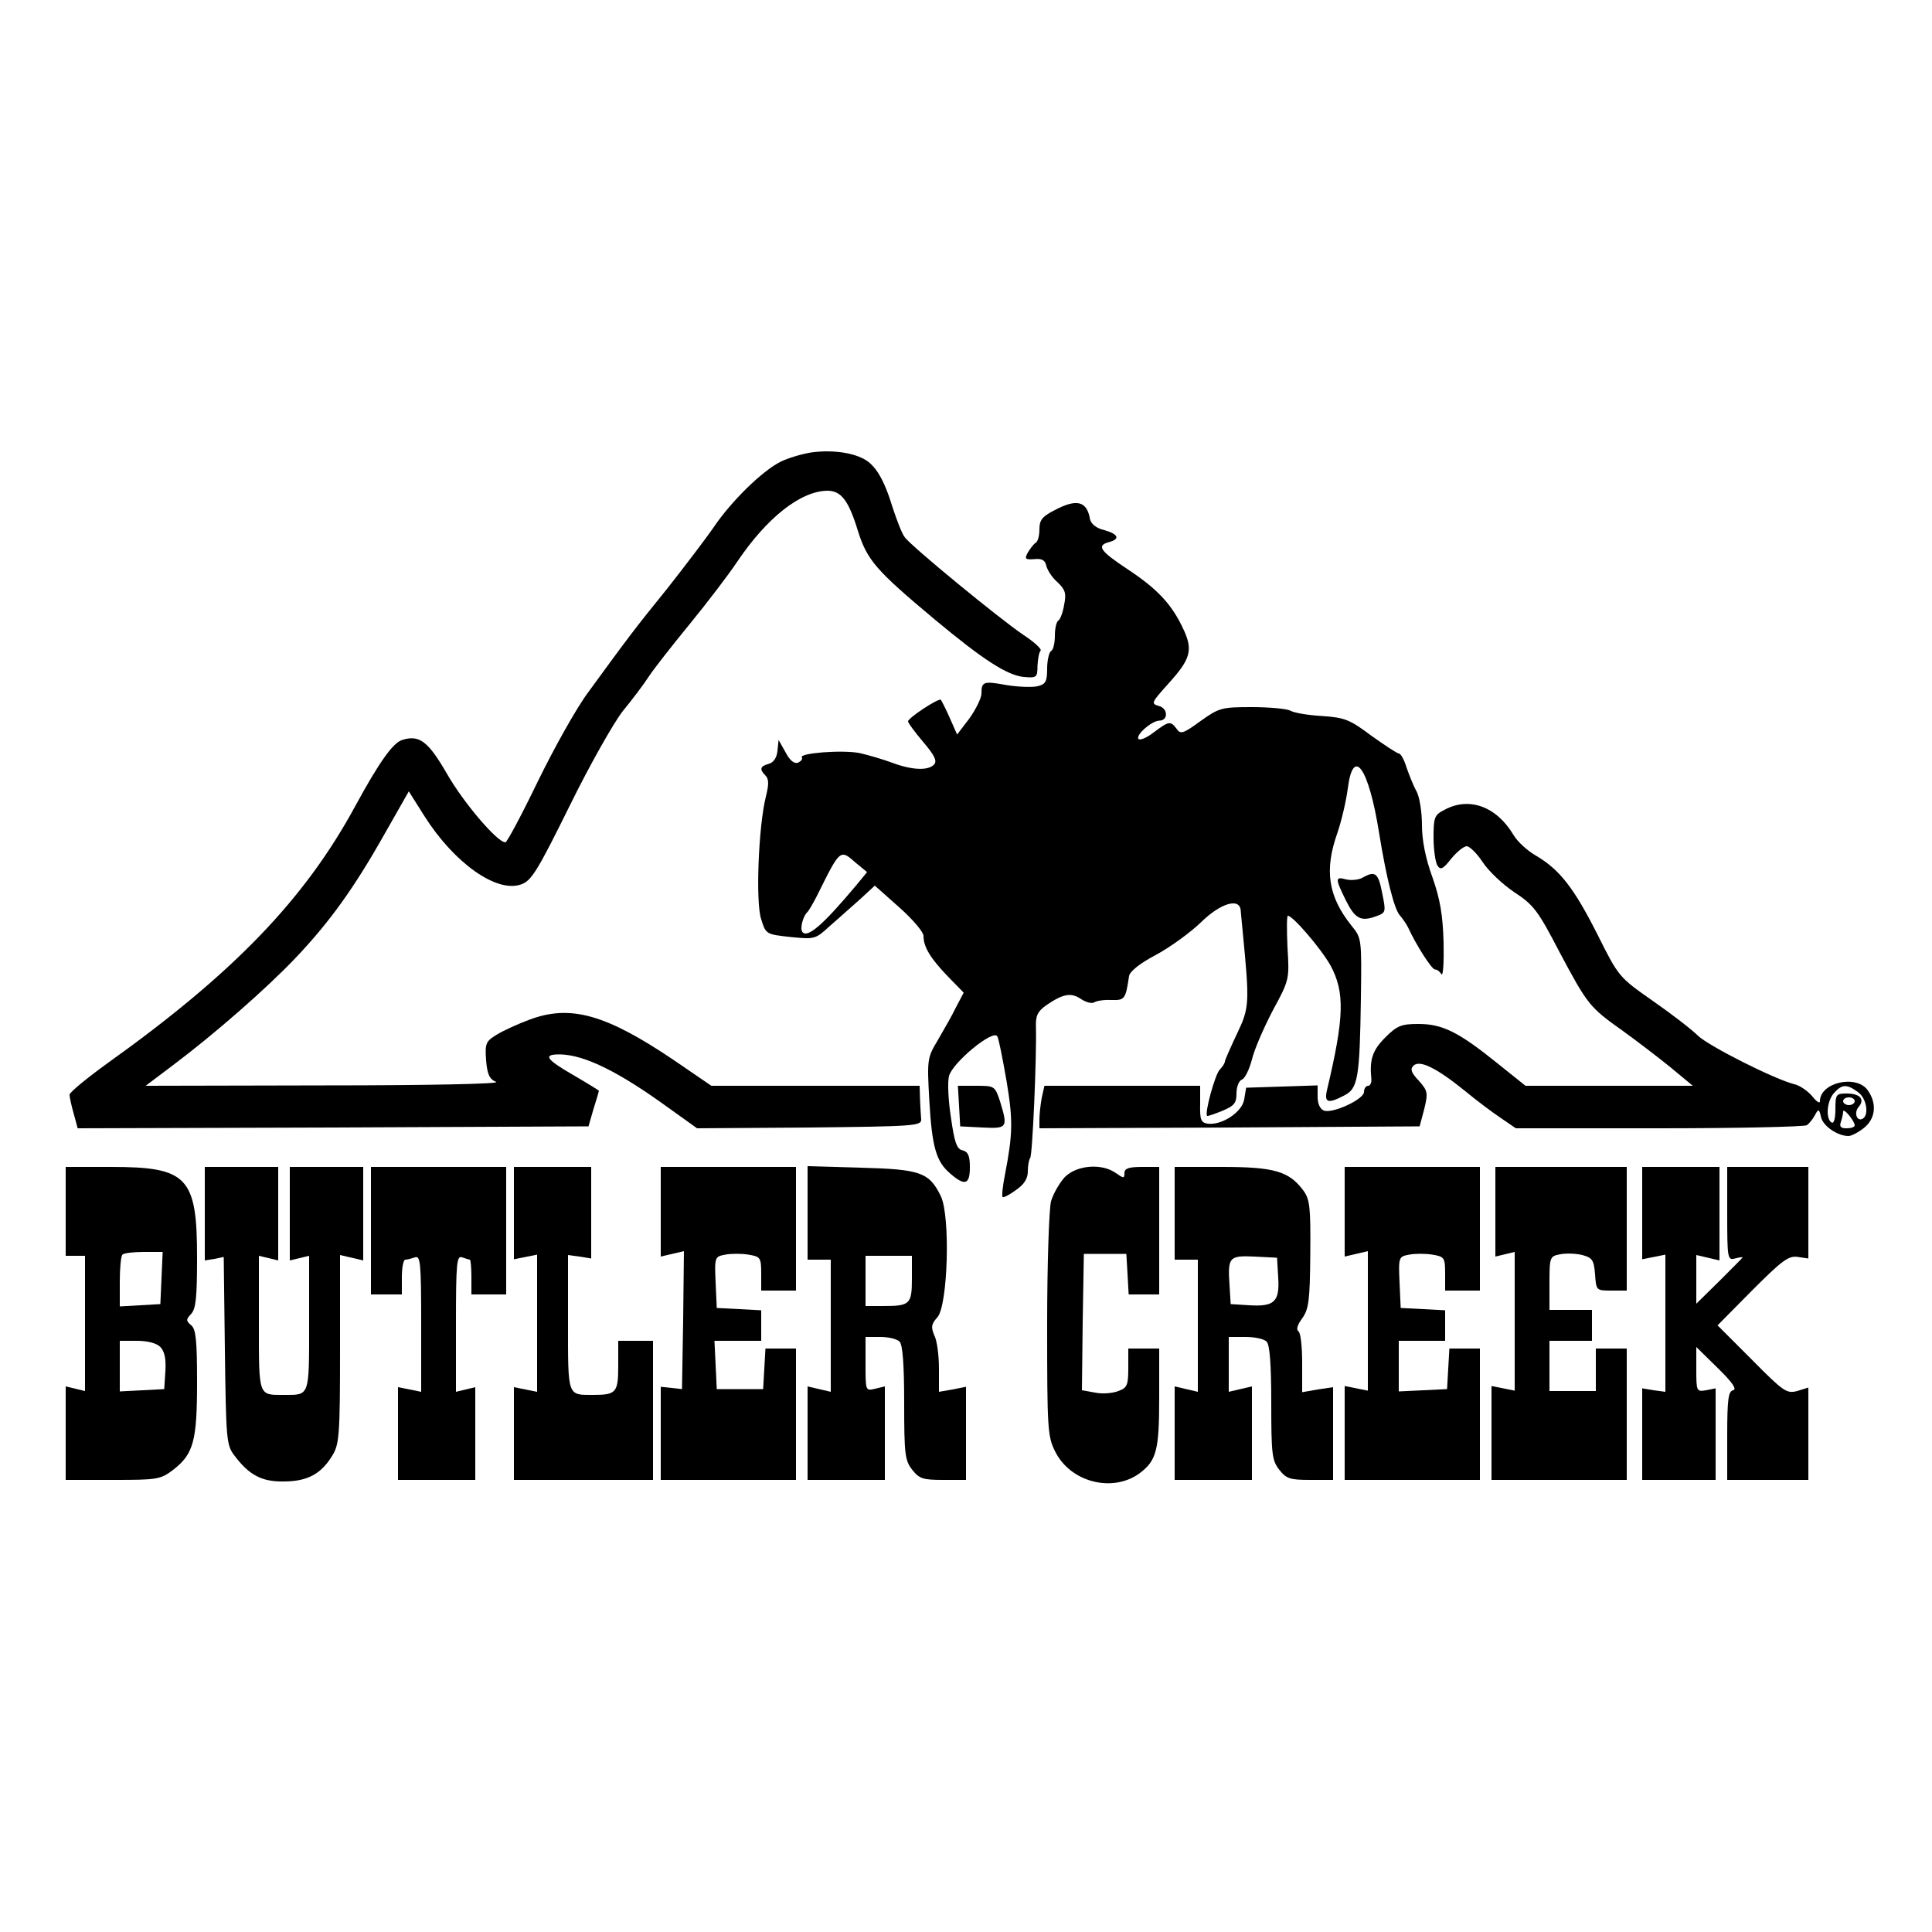 <?xml version="1.0" standalone="no"?>
<!DOCTYPE svg PUBLIC "-//W3C//DTD SVG 20010904//EN"
 "http://www.w3.org/TR/2001/REC-SVG-20010904/DTD/svg10.dtd">
<svg version="1.0" xmlns="http://www.w3.org/2000/svg"
 width="500pt" height="500pt" viewBox="0 0 500 500"
 preserveAspectRatio="xMidYMid meet">

<g transform="translate(0,500) scale(0.1,-0.1)"
fill="#000000" stroke="none">
<path d="M2099 3829 c-25 -4 -61 -15 -79 -24 -49 -25 -127 -102 -172 -168 -22
-32 -77 -104 -121 -160 -82 -101 -103 -129 -205 -269 -30 -40 -88 -144 -130
-230 -42 -87 -80 -158 -84 -158 -21 0 -108 102 -151 177 -49 85 -72 102 -116
88 -24 -7 -60 -58 -121 -170 -131 -242 -315 -433 -641 -666 -54 -39 -99 -76
-99 -82 0 -7 5 -29 11 -50 l10 -37 661 2 661 3 13 45 c8 25 14 46 14 47 0 1
-29 19 -65 40 -66 38 -79 52 -47 54 61 4 147 -35 271 -123 l95 -68 291 2 c269
3 290 4 289 21 -1 9 -2 33 -3 52 l-1 35 -269 0 -270 0 -98 67 c-175 118 -267
144 -373 104 -30 -11 -69 -29 -85 -39 -28 -17 -30 -23 -27 -66 3 -37 9 -49 26
-56 12 -5 -171 -9 -443 -9 l-464 -1 69 52 c108 81 243 199 320 280 87 92 150
179 230 321 l62 109 41 -65 c77 -121 186 -198 249 -176 27 9 42 33 126 203 52
106 115 217 138 246 24 29 54 69 67 89 13 20 61 81 106 136 45 55 100 127 122
160 78 116 165 184 234 185 36 0 55 -25 79 -103 24 -77 47 -103 200 -231 125
-104 187 -144 230 -148 33 -3 35 -1 35 29 1 18 4 35 8 39 4 4 -17 23 -46 42
-58 39 -285 225 -305 251 -7 8 -21 44 -32 78 -22 72 -44 109 -74 125 -33 18
-87 24 -137 17z"/>
<path d="M2728 3679 c-31 -16 -38 -25 -38 -49 0 -16 -4 -32 -10 -35 -5 -3 -14
-15 -20 -25 -9 -16 -7 -19 17 -17 20 2 28 -3 31 -18 3 -11 15 -30 29 -42 20
-19 23 -29 17 -58 -3 -19 -10 -38 -15 -41 -5 -3 -9 -20 -9 -39 0 -19 -4 -37
-10 -40 -5 -3 -10 -24 -10 -45 0 -34 -4 -41 -25 -46 -13 -3 -49 -2 -80 3 -60
11 -65 9 -65 -22 0 -11 -14 -40 -31 -64 l-32 -42 -19 43 c-10 23 -21 44 -23
47 -6 5 -85 -47 -85 -56 0 -4 18 -28 39 -53 30 -35 37 -50 28 -59 -16 -16 -57
-14 -108 5 -24 9 -62 20 -84 25 -45 9 -157 0 -150 -11 3 -5 -2 -10 -10 -14
-10 -3 -21 6 -32 27 l-18 32 -3 -29 c-2 -18 -11 -30 -23 -33 -22 -6 -24 -14
-8 -30 9 -9 9 -23 1 -55 -19 -75 -27 -274 -12 -317 12 -39 13 -39 76 -46 62
-6 64 -6 101 28 21 18 56 50 78 69 l39 36 63 -56 c35 -31 63 -64 63 -74 0 -29
18 -58 63 -105 l41 -42 -20 -38 c-10 -21 -32 -59 -47 -85 -27 -45 -28 -49 -22
-155 7 -123 18 -159 54 -190 38 -33 51 -29 51 16 0 29 -4 40 -19 44 -15 3 -21
21 -30 85 -7 44 -9 92 -5 107 8 34 114 122 125 103 4 -7 14 -59 24 -116 17
-102 16 -137 -4 -241 -6 -30 -9 -57 -6 -59 2 -2 18 6 34 18 22 15 31 30 31 49
0 15 3 30 6 34 6 5 17 260 15 339 -1 29 4 40 26 56 44 30 64 34 90 17 13 -9
29 -13 35 -9 6 4 26 7 44 6 35 -1 37 2 46 62 2 12 28 33 70 55 37 20 89 58
116 84 51 50 101 65 103 30 1 -10 3 -34 5 -53 18 -187 18 -197 -15 -266 -17
-36 -31 -68 -31 -71 0 -4 -6 -14 -14 -22 -12 -14 -39 -112 -32 -119 2 -1 19 5
39 13 31 13 37 20 37 45 0 17 6 33 14 36 8 3 19 26 26 52 6 26 31 83 54 127
43 79 43 81 38 163 -2 45 -2 82 1 82 13 0 85 -84 110 -128 38 -70 36 -135 -9
-324 -7 -32 3 -35 45 -13 35 18 40 43 43 253 2 152 2 154 -24 186 -61 76 -71
144 -37 240 11 32 23 84 27 115 14 111 54 55 81 -114 19 -118 39 -196 53 -213
8 -9 18 -24 22 -32 21 -46 62 -110 70 -109 5 0 12 -5 16 -12 5 -7 7 30 6 82
-2 71 -9 112 -29 169 -18 49 -27 96 -27 135 0 33 -6 72 -14 87 -8 14 -19 42
-26 62 -6 20 -15 36 -20 36 -4 0 -36 21 -71 46 -56 42 -69 47 -128 51 -35 2
-72 8 -82 14 -10 5 -55 9 -100 9 -78 0 -84 -2 -132 -36 -45 -33 -52 -35 -62
-20 -16 21 -20 20 -60 -10 -18 -14 -36 -21 -39 -16 -6 11 34 46 54 47 24 0 23
32 -1 38 -21 6 -19 9 25 58 58 64 64 87 38 142 -30 64 -67 103 -144 154 -71
47 -81 61 -48 70 30 8 24 21 -12 31 -21 5 -34 16 -37 28 -8 48 -35 54 -93 23z
m-512 -913 l28 -23 -28 -34 c-87 -104 -128 -139 -140 -120 -6 10 3 42 14 51 3
3 15 23 26 45 59 119 58 118 100 81z"/>
<path d="M3738 2904 c-26 -13 -28 -20 -28 -72 0 -31 5 -64 10 -72 8 -12 14
-10 36 18 14 17 32 32 40 32 7 0 26 -18 41 -41 15 -23 52 -58 82 -78 50 -33
61 -47 117 -155 73 -137 78 -143 164 -204 36 -26 91 -68 123 -94 l58 -48 -216
0 -217 0 -75 60 c-98 79 -140 100 -202 100 -44 0 -55 -4 -86 -35 -33 -33 -41
-57 -36 -107 1 -10 -3 -18 -8 -18 -6 0 -11 -7 -11 -16 0 -19 -82 -57 -104 -48
-10 4 -16 18 -16 35 l0 30 -92 -3 -93 -3 -5 -30 c-5 -33 -58 -68 -95 -63 -17
3 -20 10 -19 51 l0 47 -202 0 -201 0 -7 -31 c-3 -17 -6 -42 -6 -55 l0 -24 492
2 492 3 12 45 c10 42 9 47 -14 73 -20 21 -23 30 -14 39 16 16 60 -6 133 -65
30 -25 73 -57 94 -71 l38 -26 371 0 c204 0 376 4 382 8 6 4 15 15 21 26 9 17
11 17 16 -6 6 -23 43 -48 71 -48 7 0 25 9 40 21 30 24 34 63 10 97 -29 42
-124 21 -124 -28 0 -7 -9 -1 -20 13 -11 13 -32 28 -46 31 -52 13 -220 98 -249
125 -16 16 -69 57 -118 91 -87 61 -88 62 -142 170 -61 121 -98 169 -159 205
-23 13 -49 37 -59 54 -44 74 -115 100 -179 65z m1070 -730 c22 -15 30 -58 13
-69 -15 -9 -24 15 -11 30 17 20 4 35 -31 35 -27 0 -29 -2 -29 -41 0 -24 -4
-38 -10 -34 -16 10 -12 57 7 77 20 22 32 23 61 2z m-8 -24 c0 -5 -7 -10 -15
-10 -8 0 -15 5 -15 10 0 6 7 10 15 10 8 0 15 -4 15 -10z m0 -62 c0 -5 -9 -8
-21 -8 -15 0 -19 4 -15 16 3 9 6 21 6 27 0 12 29 -23 30 -35z"/>
<path d="M3527 2729 c-10 -6 -29 -8 -43 -5 -29 8 -29 3 -1 -54 24 -48 39 -56
79 -41 25 9 25 11 15 60 -10 52 -18 58 -50 40z"/>
<path d="M2482 2138 l3 -53 58 -3 c64 -3 66 -1 45 68 -13 39 -14 40 -61 40
l-48 0 3 -52z"/>
<path d="M170 1865 l0 -115 25 0 25 0 0 -175 0 -175 -25 6 -25 6 0 -121 0
-121 122 0 c115 0 123 1 156 26 53 41 62 75 62 227 0 108 -3 137 -15 147 -14
12 -14 15 0 30 12 13 15 44 15 146 0 208 -25 234 -222 234 l-118 0 0 -115z
m248 -172 l-3 -68 -52 -3 -53 -3 0 64 c0 35 3 67 7 70 3 4 28 7 55 7 l49 0 -3
-67z m-3 -179 c11 -12 15 -30 13 -63 l-3 -46 -57 -3 -58 -3 0 66 0 65 44 0
c28 0 51 -6 61 -16z"/>
<path d="M530 1859 l0 -121 25 4 24 5 3 -243 c3 -227 4 -244 24 -270 38 -51
71 -69 128 -68 61 0 97 19 126 67 18 29 20 52 20 275 l0 244 30 -7 30 -7 0
121 0 121 -95 0 -95 0 0 -121 0 -121 25 6 25 6 0 -174 c0 -192 2 -186 -65
-186 -67 0 -65 -6 -65 186 l0 174 25 -6 25 -6 0 121 0 121 -95 0 -95 0 0 -121z"/>
<path d="M960 1815 l0 -165 40 0 40 0 0 45 c0 25 4 45 9 45 5 0 16 3 25 6 14
5 16 -14 16 -171 l0 -177 -30 6 -30 6 0 -120 0 -120 100 0 100 0 0 120 0 120
-25 -6 -25 -6 0 177 c0 157 2 176 16 171 9 -3 18 -6 20 -6 2 0 4 -20 4 -45 l0
-45 45 0 45 0 0 165 0 165 -175 0 -175 0 0 -165z"/>
<path d="M1330 1860 l0 -119 30 6 30 6 0 -178 0 -177 -30 6 -30 6 0 -120 0
-120 180 0 180 0 0 180 0 180 -45 0 -45 0 0 -64 c0 -70 -5 -76 -65 -76 -67 0
-65 -6 -65 187 l0 175 30 -4 30 -5 0 119 0 118 -100 0 -100 0 0 -120z"/>
<path d="M1710 1864 l0 -116 30 7 30 7 -2 -179 -3 -178 -27 3 -28 3 0 -120 0
-121 175 0 175 0 0 170 0 170 -39 0 -40 0 -3 -52 -3 -53 -60 0 -60 0 -3 63 -3
62 61 0 60 0 0 40 0 39 -57 3 -58 3 -3 66 c-3 66 -2 67 25 72 15 3 42 3 60 0
31 -5 33 -8 33 -49 l0 -44 45 0 45 0 0 160 0 160 -175 0 -175 0 0 -116z"/>
<path d="M2090 1861 l0 -121 30 0 30 0 0 -171 0 -171 -30 7 -30 7 0 -121 0
-121 100 0 100 0 0 121 0 121 -25 -6 c-25 -6 -25 -6 -25 64 l0 70 38 0 c21 0
43 -5 50 -12 8 -8 12 -58 12 -159 0 -133 2 -149 21 -173 18 -23 28 -26 80 -26
l59 0 0 120 0 121 -35 -7 -35 -6 0 60 c0 34 -5 73 -12 86 -9 22 -8 29 8 47 27
30 34 260 9 313 -30 62 -53 70 -207 74 l-138 4 0 -121z m270 -170 c0 -67 -5
-71 -76 -71 l-44 0 0 65 0 65 60 0 60 0 0 -59z"/>
<path d="M2756 1954 c-14 -15 -30 -43 -36 -63 -5 -20 -10 -160 -10 -320 0
-264 1 -288 20 -326 39 -81 149 -109 219 -58 44 33 51 59 51 196 l0 127 -40 0
-40 0 0 -50 c0 -45 -3 -52 -26 -60 -15 -6 -42 -8 -60 -4 l-34 6 2 177 3 176
55 0 55 0 3 -52 3 -53 40 0 39 0 0 165 0 165 -45 0 c-34 0 -45 -4 -45 -16 0
-14 -2 -14 -22 0 -36 26 -101 21 -132 -10z"/>
<path d="M3040 1860 l0 -120 30 0 30 0 0 -171 0 -171 -30 7 -30 7 0 -121 0
-121 100 0 100 0 0 121 0 121 -30 -7 -30 -7 0 71 0 71 43 0 c24 0 48 -5 55
-12 8 -8 12 -58 12 -159 0 -133 2 -149 21 -173 18 -23 28 -26 80 -26 l59 0 0
120 0 120 -40 -6 -40 -7 0 76 c0 42 -4 79 -10 82 -6 4 -2 17 10 33 17 24 20
45 21 166 1 122 -1 142 -18 165 -37 50 -76 61 -210 61 l-123 0 0 -120z m268
-166 c4 -63 -10 -76 -75 -72 l-48 3 -3 49 c-5 73 -1 77 65 74 l58 -3 3 -51z"/>
<path d="M3480 1864 l0 -116 30 7 30 7 0 -181 0 -180 -30 6 -30 6 0 -122 0
-121 175 0 175 0 0 170 0 170 -39 0 -40 0 -3 -52 -3 -53 -62 -3 -63 -3 0 66 0
65 60 0 60 0 0 40 0 39 -57 3 -58 3 -3 66 c-3 66 -2 67 25 72 15 3 42 3 60 0
31 -5 33 -8 33 -49 l0 -44 45 0 45 0 0 160 0 160 -175 0 -175 0 0 -116z"/>
<path d="M3870 1864 l0 -116 25 6 25 6 0 -180 0 -179 -30 6 -30 6 0 -122 0
-121 175 0 175 0 0 170 0 170 -40 0 -40 0 0 -55 0 -55 -60 0 -60 0 0 65 0 65
55 0 55 0 0 40 0 40 -55 0 -55 0 0 69 c0 68 1 70 28 75 15 3 41 2 57 -2 26 -7
30 -13 33 -50 3 -42 3 -42 43 -42 l39 0 0 160 0 160 -170 0 -170 0 0 -116z"/>
<path d="M4250 1860 l0 -119 30 6 30 6 0 -178 0 -177 -30 4 -30 5 0 -119 0
-118 95 0 95 0 0 119 0 118 -25 -5 c-24 -4 -25 -3 -25 54 l0 58 55 -54 c39
-38 51 -56 40 -58 -12 -3 -15 -23 -15 -118 l0 -114 105 0 105 0 0 119 0 120
-29 -9 c-27 -7 -35 -2 -117 81 l-89 89 90 91 c77 77 94 90 118 86 l27 -4 0
119 0 118 -105 0 -105 0 0 -121 c0 -116 1 -121 20 -116 11 3 20 4 20 3 0 -1
-27 -28 -60 -61 l-60 -59 0 63 0 63 30 -7 30 -7 0 121 0 121 -100 0 -100 0 0
-120z"/>
</g>
</svg>
